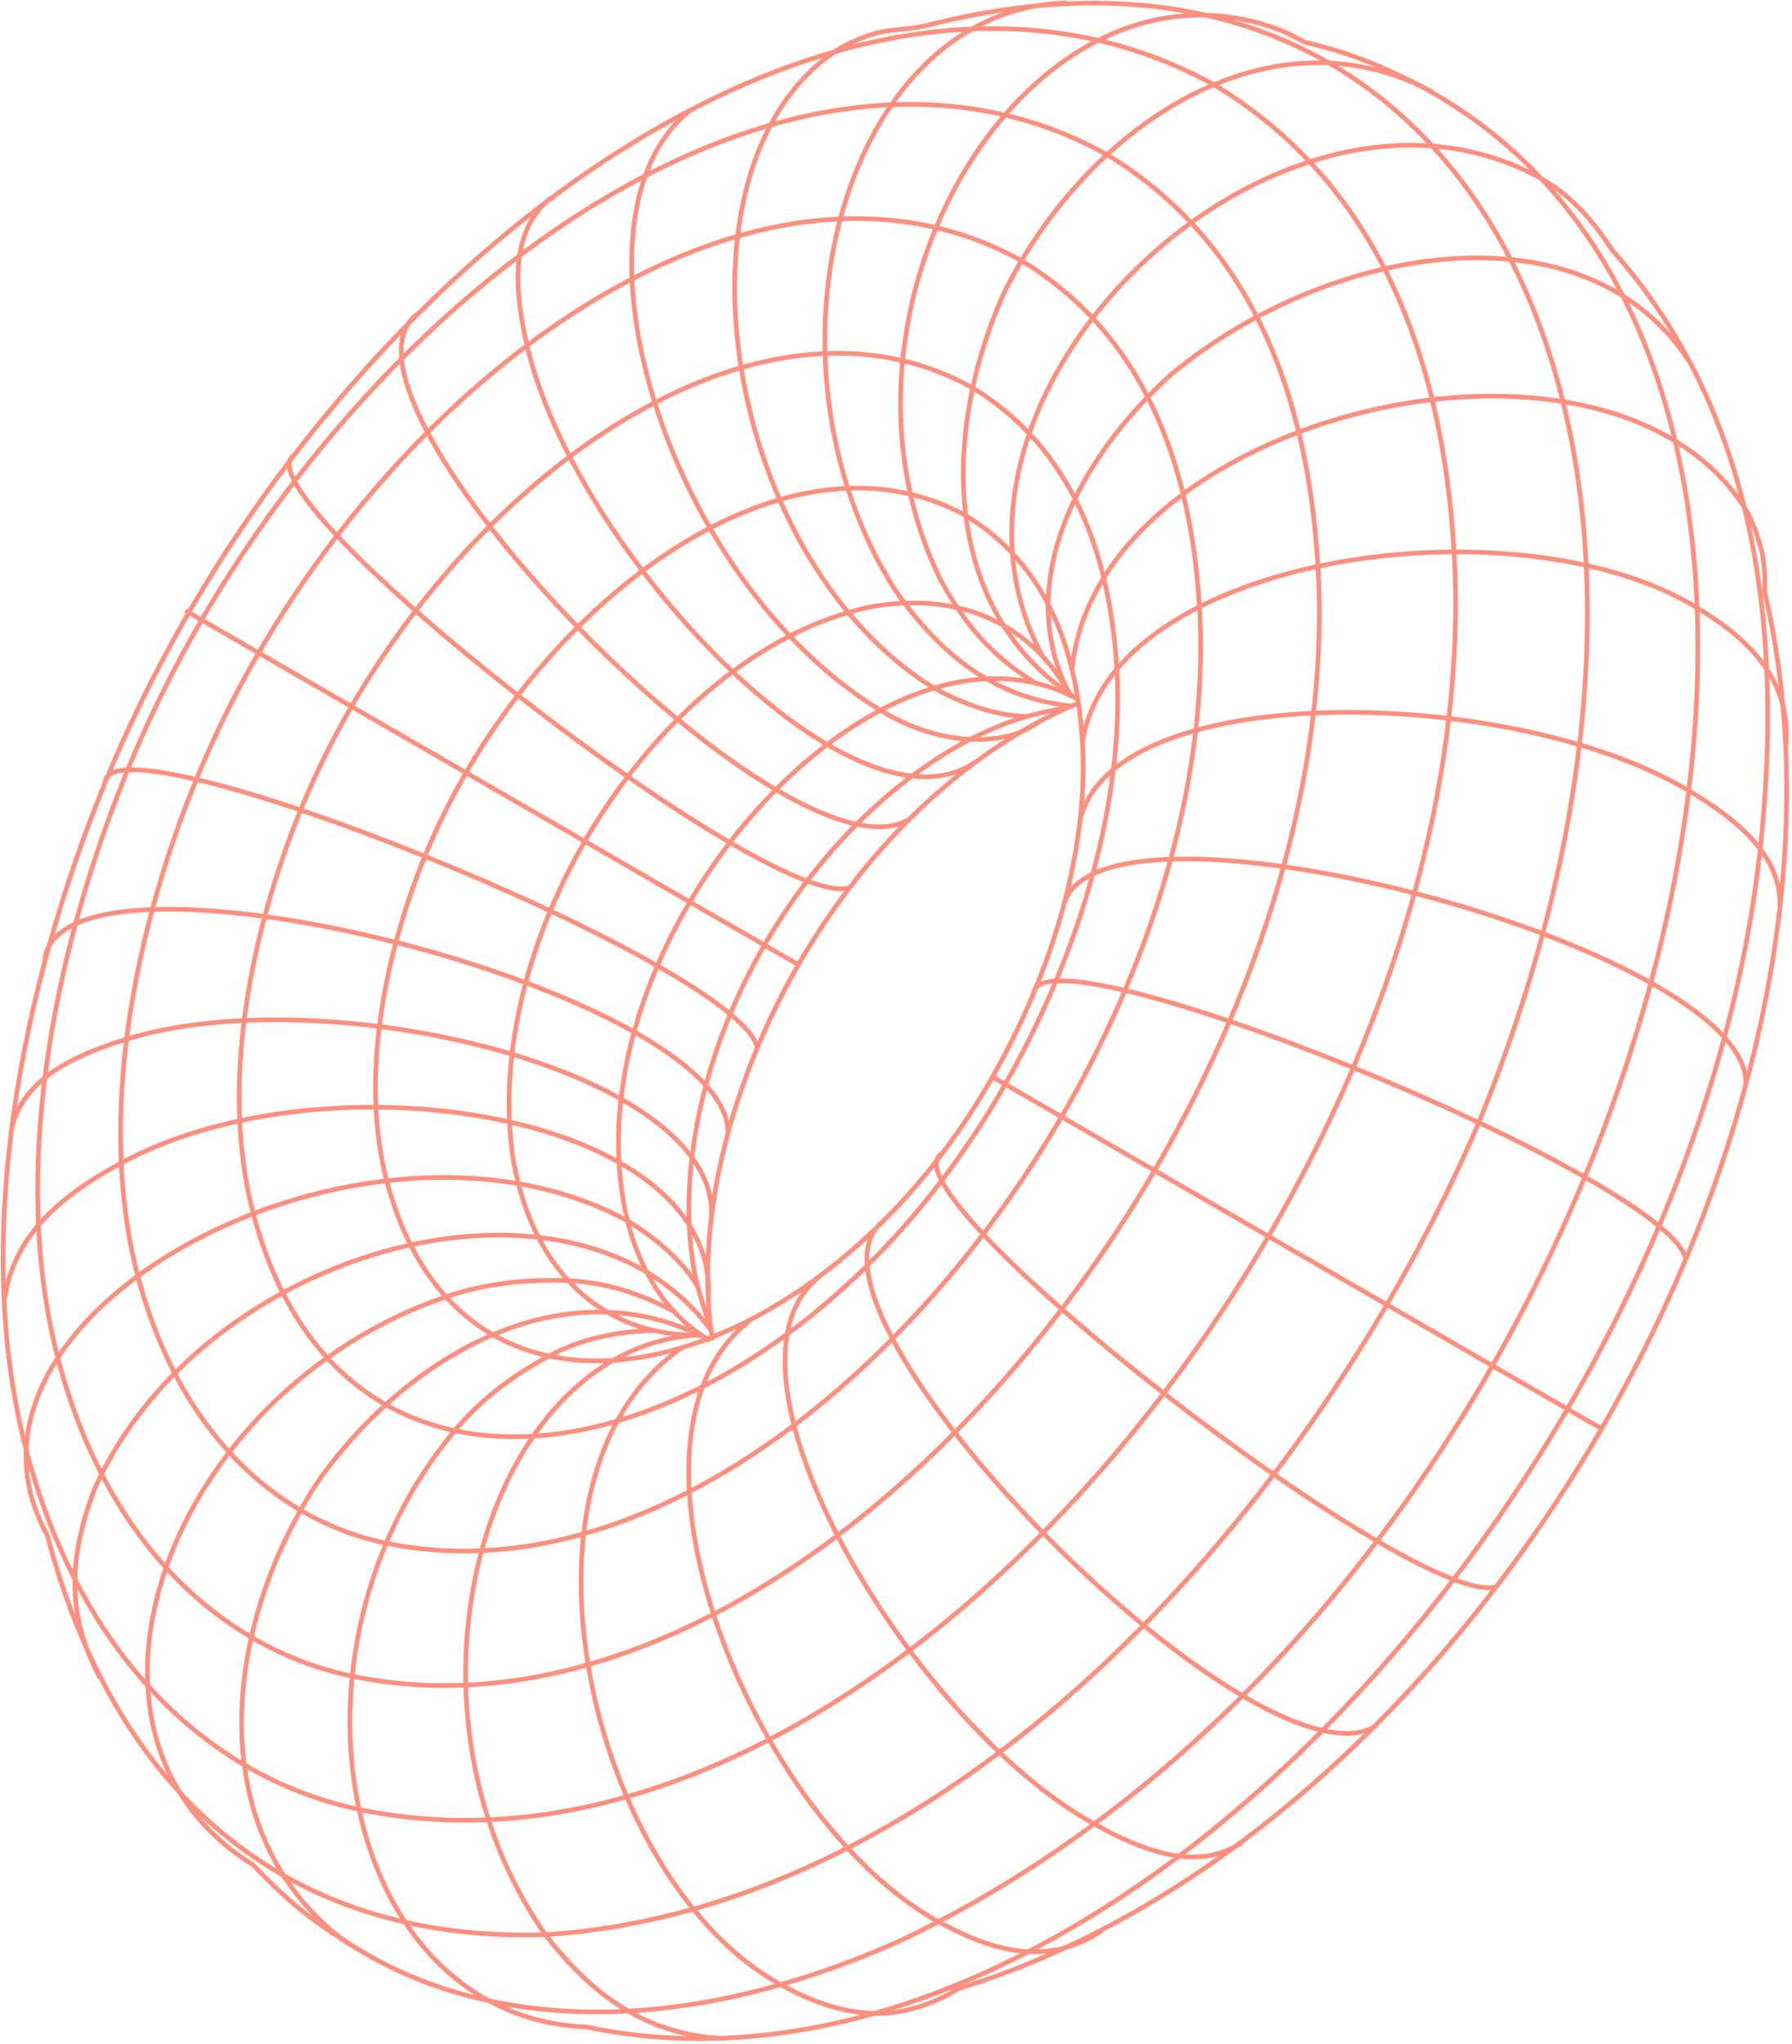 <svg width="579" height="660" viewBox="0 0 579 660" fill="none" xmlns="http://www.w3.org/2000/svg">
<path d="M344.654 228.686C344.316 228.859 341.572 228.702 331.944 231.318M301.984 222.325C334.088 239.714 344.269 223.317 313.173 238.863C260.055 267.019 220.38 334.576 222.655 395.644C224.685 430.294 233.931 413.378 202.739 394.223C118.128 348.336 -24.499 423.929 15.256 495.735C36.714 577.675 91.257 627.505 176.244 624.755C309.903 616.131 424.651 486.553 477.849 362.356C565.712 147.489 481.252 -36.289 302.285 7.509C289.122 11.113 287.242 7.432 272.017 15.208C213.984 50.604 232.089 179.441 301.968 222.316M346.147 228.013C321.053 225.289 303.798 211.348 289.243 190.596C242.102 116.623 272.052 3.225 344.282 0.939M392.253 27.359C445.852 59.667 466.114 116.349 469.78 178.046C481.469 374.307 286.983 620.026 116.077 584.329C69.817 574.663 26.593 537.359 8.452 468.191C-9.422 399.913 7.116 318.37 33.937 252.756M33.937 252.756C99.809 91.65 269.599 -40.363 392.277 27.394M33.937 252.756C34.775 229.299 238.507 311.089 244.67 338.242M357.412 49.804C404.559 78.214 422.567 128.079 425.819 182.769C436.214 357.09 263.822 572.527 113.709 541.267C72.673 532.713 34.632 499.44 18.747 438.776C2.951 378.444 17.576 306.438 41.218 248.655C98.679 108.191 248.205 -10.543 357.395 49.795M329.89 84.088C369.529 108.034 384.78 149.776 387.545 196.161C396.214 341.868 251.889 524.85 124.52 498.286C89.845 491.048 57.88 463.034 44.49 411.921C31.265 361.421 43.297 300.915 63.431 251.683C112.324 132.094 238.438 33.667 329.907 84.098M313.96 125.064C346.345 144.627 358.64 178.78 360.856 216.219C362.977 251.873 353.129 300.124 324.788 350.111C255.488 472.278 113.058 511.09 81.791 391.739C71.02 350.637 80.83 301.478 97.194 261.4C136.948 164.088 239.594 84.076 313.951 125.081M223.006 35.614C180.029 69.712 214.355 186.763 284.5 229.402C296.533 236.717 311.428 240.948 325.881 237.658C329.823 236.754 333.432 234.664 336.814 232.443M336.814 232.443C263.955 271.023 219.877 365.926 230.121 432.2M336.814 232.443C339.351 231.161 344.128 228.772 348.536 227.099M177.588 64.193C164.322 75.436 166.41 94.613 170.249 111.471C185.386 177.629 275.048 272.691 314.665 246.363M134.362 101.759C100.92 129.727 254.06 287.974 293.606 264.655M95.05 146.905C75.155 159.359 247.853 294.901 274.45 286.662M61.133 197.89C47.042 189.755 248.878 306.285 257.921 311.505M14.496 309.374C21.996 266.428 235.612 319.928 235.19 365.835M3.543 365.572C6.647 348.463 24.299 340.682 40.817 335.578C105.68 315.609 232.838 345.727 229.845 393.199M1.509 419.221C4.626 398.226 20.638 385.563 39.318 375.478C105.715 339.655 232.377 359.085 228.881 419.351M116.073 629.7C100.13 620.084 92.542 613.433 81.734 602.197C13.56 559.895 54.291 449.306 144.222 418.722C156.983 414.39 170.162 413.045 183.582 413.57C195.879 414.052 207.206 417.866 217.808 423.534M336.983 212.168C290.974 128.1 412.216 11.678 496.899 57.067C507.028 62.504 514.695 71.083 520.758 80.638C567.765 133.211 576.268 204.449 568.721 274.206C547.263 472.545 357.29 689.641 189.403 654.563C110.143 651.255 86.873 533.688 146.905 461.988C155.485 451.739 165.928 444.035 177.404 437.88C188.16 432.109 199.846 429.902 211.423 429.644M346.375 216.033C354.474 133.922 518.046 94.146 563.387 163.512C566.072 167.636 567.594 172.234 568.894 176.769C570.388 181.979 570.229 187.878 570.149 191.054C610.252 362.544 475.182 592.068 309.711 642.145C290.322 653.983 272.617 651.957 252.528 641.051C190.884 607.645 160.424 478.163 219.466 435.845M355.634 623.675C338.445 634.966 321.087 630.352 303.32 620.635C243.092 587.7 193.887 464.892 241.826 426.847M401.053 595.096C386.592 604.697 368.787 597.445 353.563 589.023C294.243 556.202 227.612 443.705 263.95 412.933M444.246 557.512C405.709 580.245 250.704 423.279 285.002 394.616M483.558 512.366C457.566 520.457 283.882 385.383 304.158 372.608M517.458 461.371C512.085 458.269 316.645 345.432 320.671 347.756M544.654 406.506C538.665 379.951 334.847 297.073 333.921 321.02M564.096 349.888C564.515 305.147 351.076 249.392 343.402 293.427M575.058 293.673C576.142 276.349 560.959 264.555 546.054 255.582C487.97 220.62 357.229 219.164 348.749 266.02M577.092 240.024C578.276 219.492 565.6 206.767 548.302 196.239C489.666 160.547 358.708 179.338 349.73 239.878M345.808 224.551C326.76 188.748 348.462 147.709 378.55 120.789C429.414 78.615 512.984 64.71 546.417 117.663M234.287 658.288C208.997 657.29 191.441 644.472 176.202 624.752C123.792 550.008 156.806 434.379 226.055 431.107M226.56 431.095C198.468 432.026 173 414.316 165.88 374.911C154.605 302.289 213.223 210.656 280.77 196.085C311.457 190.359 334.199 202.818 345.798 224.567M32.184 541.582C21.242 521.207 22.291 502.22 30.669 480.586C65.735 402.041 186.24 370.164 229.769 429.661M229.573 428.012C228.564 426.499 226.326 418.828 225.504 415.715M228.927 432.656C184.137 408.635 132.961 435.902 102.899 478.148C71.96 525.251 65.56 589.723 108.9 624.953C145.805 651.234 208.47 663.301 290.582 626.84C545.054 506.737 646.181 86.204 432.341 16.485C414.022 11.25 427.891 16.208 413.897 9.816C333.086 -21.096 260.23 99.883 304.208 187.882C312.292 202.26 320.146 211.638 334.858 220.76M228.945 432.624C216.131 424.901 208.525 412.919 203.907 398.574C177.868 309.383 282.009 189.253 348.322 225.895M348.308 225.844C304.881 198.825 303.251 140.876 324.692 93.955C352.445 38.762 411.39 2.162 462.535 29.571M311.976 166.48C338.056 182.229 347.942 209.758 349.753 239.913C351.465 268.627 343.484 307.531 320.688 347.765C265.099 445.885 150.202 477.647 124.944 381.294C116.278 348.241 124.162 308.567 137.355 276.305C169.162 198.495 251.755 133.269 311.976 166.48Z" stroke="#FF2100" stroke-opacity="0.5" stroke-width="1.5" stroke-linecap="round" stroke-linejoin="round"/>
</svg>

